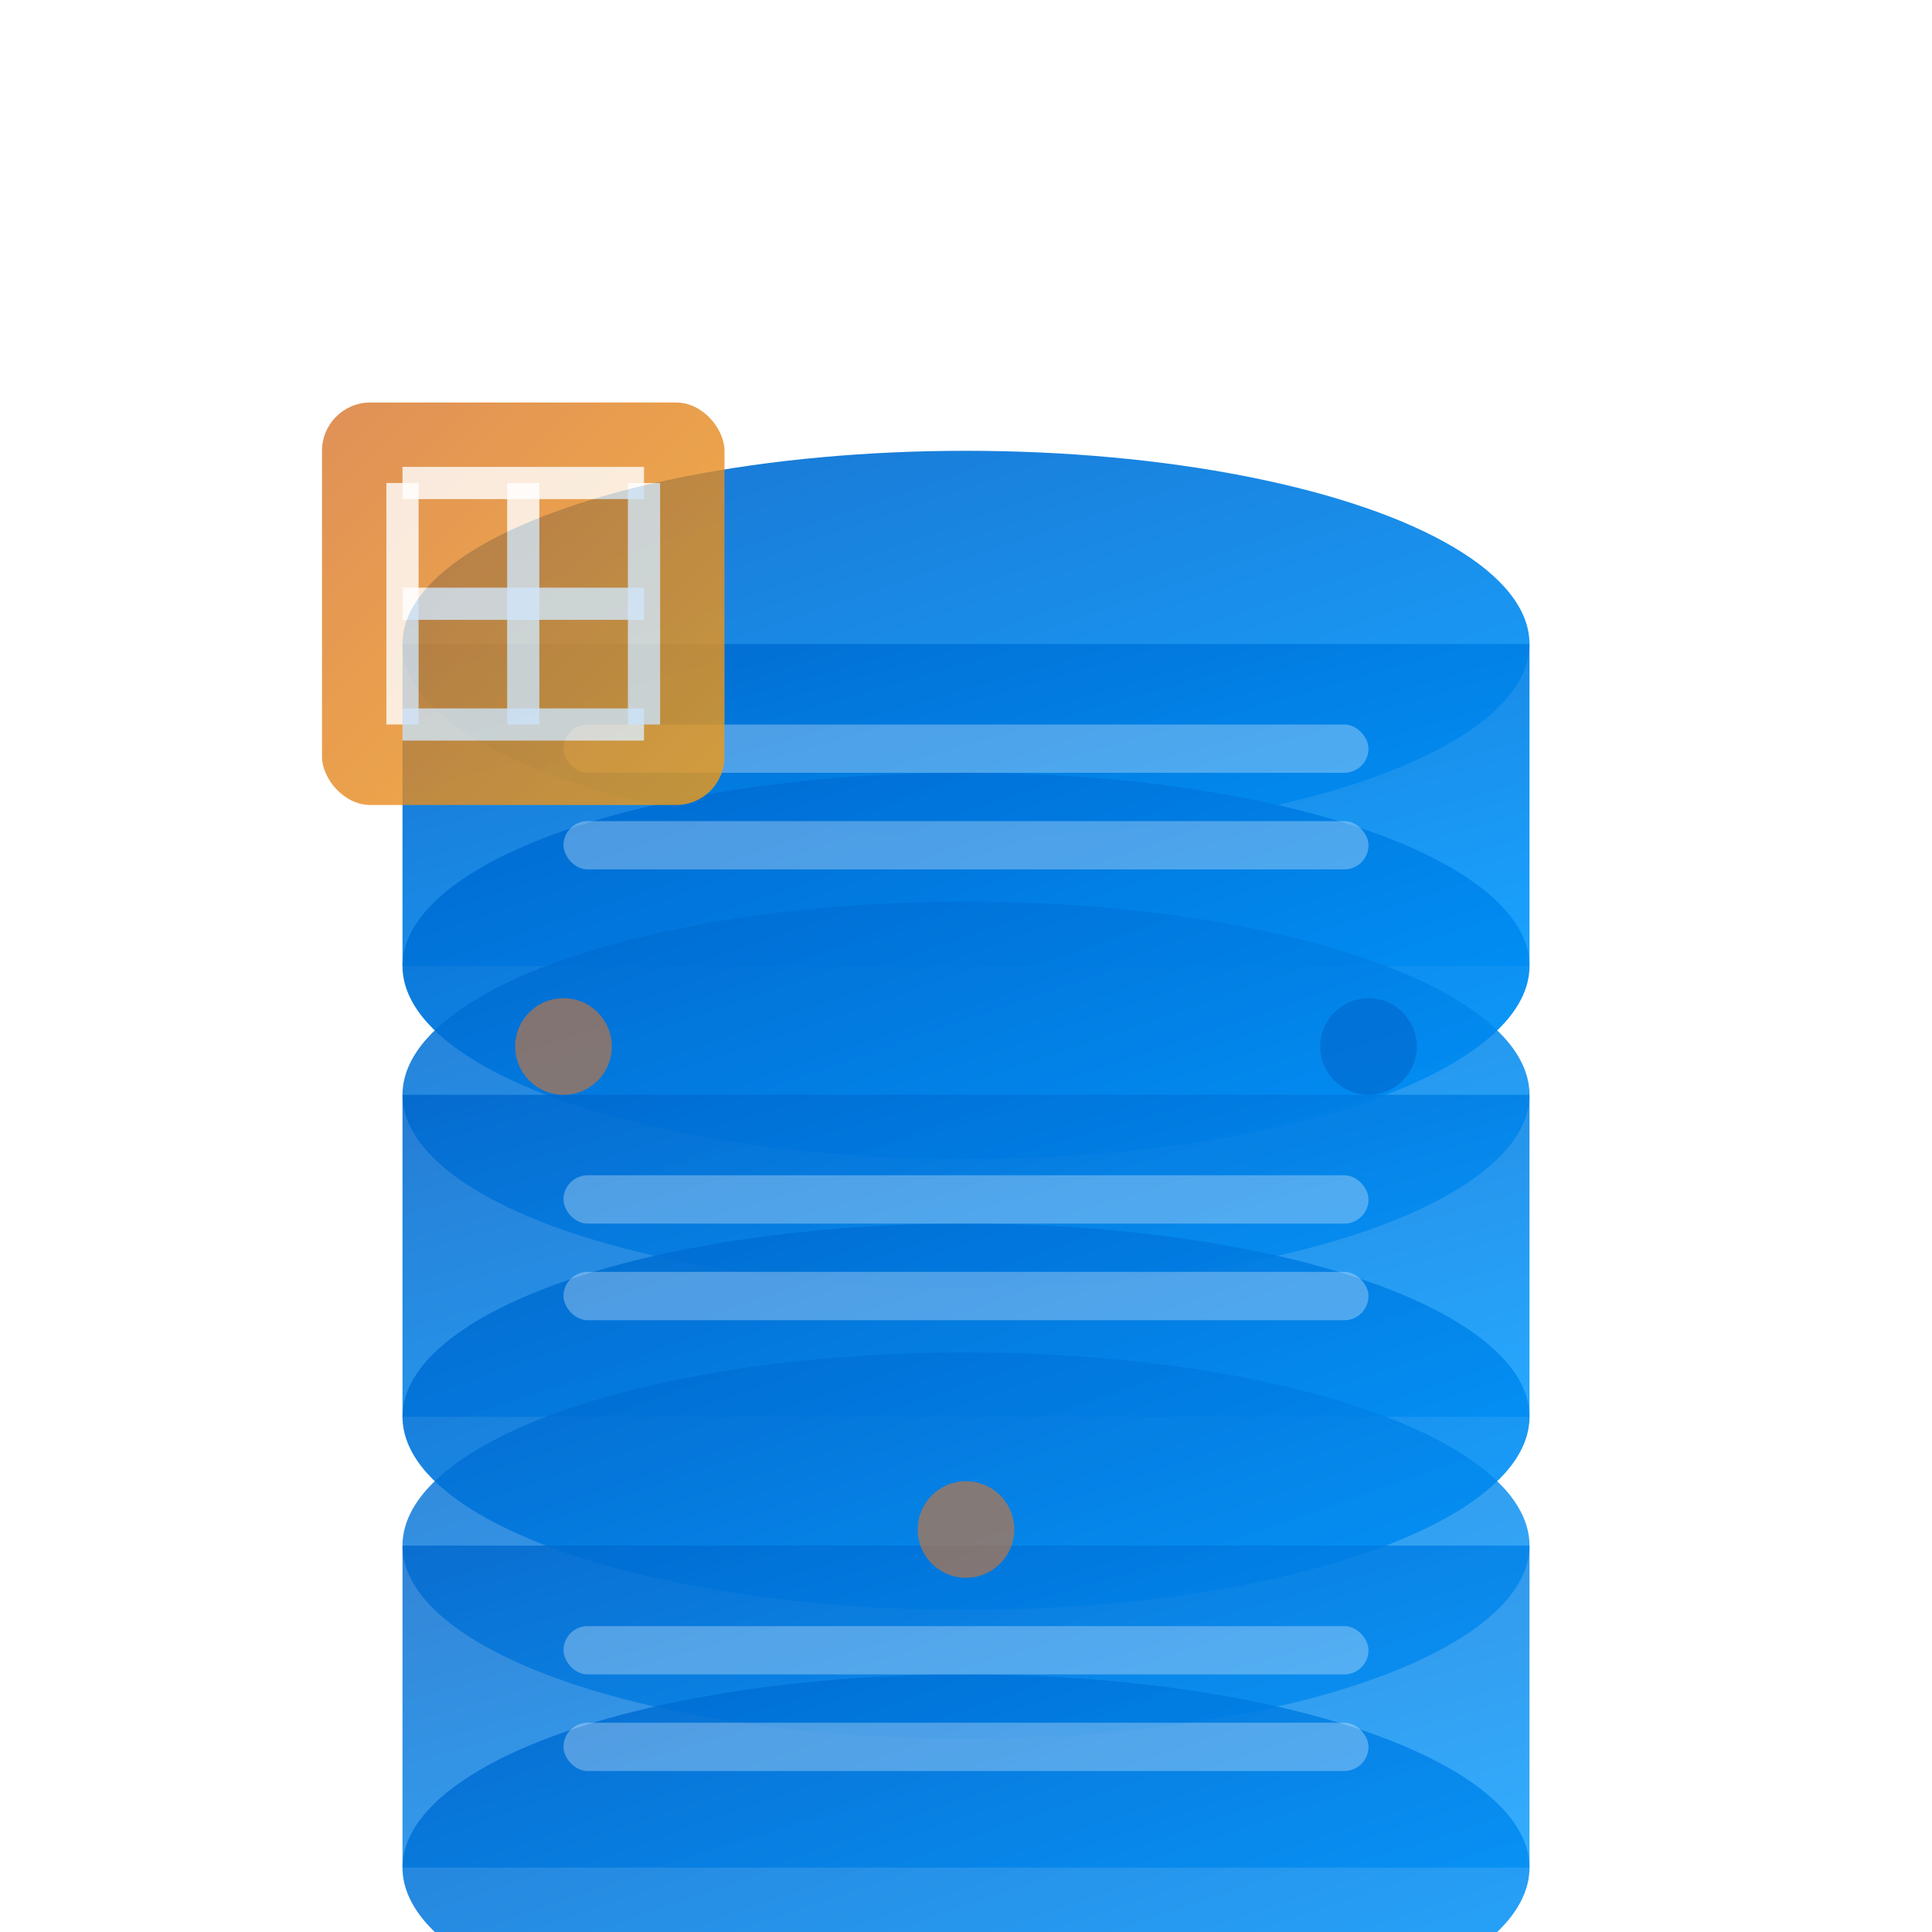 <svg width="120" height="120" viewBox="0 0 120 120" xmlns="http://www.w3.org/2000/svg">
  <defs>
    <linearGradient id="dbGradient" x1="0%" y1="0%" x2="100%" y2="100%">
      <stop offset="0%" style="stop-color:#0066cc;stop-opacity:1" />
      <stop offset="100%" style="stop-color:#0099ff;stop-opacity:1" />
    </linearGradient>

    <linearGradient id="accentGradient" x1="0%" y1="0%" x2="100%" y2="100%">
      <stop offset="0%" style="stop-color:#d7752e;stop-opacity:1" />
      <stop offset="100%" style="stop-color:#f39c12;stop-opacity:1" />
    </linearGradient>

    <filter id="shadow">
      <feDropShadow dx="0" dy="2" stdDeviation="3" flood-color="#000000" flood-opacity="0.15"/>
    </filter>
  </defs>

  <!-- Main database cylinder stack -->
  <g transform="translate(60, 40)">
    <!-- Top database -->
    <ellipse cx="0" cy="0" rx="35" ry="12" fill="url(#dbGradient)" opacity="0.9"/>
    <rect x="-35" y="0" width="70" height="20" fill="url(#dbGradient)" opacity="0.9"/>
    <ellipse cx="0" cy="20" rx="35" ry="12" fill="url(#dbGradient)" opacity="0.95"/>

    <!-- Data lines -->
    <rect x="-25" y="5" width="50" height="3" rx="1.5" fill="#ffffff" opacity="0.3"/>
    <rect x="-25" y="11" width="50" height="3" rx="1.5" fill="#ffffff" opacity="0.3"/>

    <!-- Middle database -->
    <g transform="translate(0, 28)">
      <ellipse cx="0" cy="0" rx="35" ry="12" fill="url(#dbGradient)" opacity="0.85"/>
      <rect x="-35" y="0" width="70" height="20" fill="url(#dbGradient)" opacity="0.85"/>
      <ellipse cx="0" cy="20" rx="35" ry="12" fill="url(#dbGradient)" opacity="0.9"/>

      <rect x="-25" y="5" width="50" height="3" rx="1.5" fill="#ffffff" opacity="0.3"/>
      <rect x="-25" y="11" width="50" height="3" rx="1.5" fill="#ffffff" opacity="0.3"/>
    </g>

    <!-- Bottom database -->
    <g transform="translate(0, 56)">
      <ellipse cx="0" cy="0" rx="35" ry="12" fill="url(#dbGradient)" opacity="0.8"/>
      <rect x="-35" y="0" width="70" height="20" fill="url(#dbGradient)" opacity="0.8"/>
      <ellipse cx="0" cy="20" rx="35" ry="12" fill="url(#dbGradient)" opacity="0.85"/>

      <rect x="-25" y="5" width="50" height="3" rx="1.5" fill="#ffffff" opacity="0.3"/>
      <rect x="-25" y="11" width="50" height="3" rx="1.5" fill="#ffffff" opacity="0.3"/>
    </g>
  </g>

  <!-- Design/Blueprint overlay -->
  <g transform="translate(20, 25)" opacity="0.8">
    <!-- Ruler/Grid icon -->
    <rect x="0" y="0" width="25" height="25" rx="3" fill="url(#accentGradient)" filter="url(#shadow)"/>
    <line x1="5" y1="5" x2="20" y2="5" stroke="#ffffff" stroke-width="2" opacity="0.8"/>
    <line x1="5" y1="12.5" x2="20" y2="12.5" stroke="#ffffff" stroke-width="2" opacity="0.8"/>
    <line x1="5" y1="20" x2="20" y2="20" stroke="#ffffff" stroke-width="2" opacity="0.8"/>
    <line x1="5" y1="5" x2="5" y2="20" stroke="#ffffff" stroke-width="2" opacity="0.8"/>
    <line x1="12.5" y1="5" x2="12.5" y2="20" stroke="#ffffff" stroke-width="2" opacity="0.8"/>
    <line x1="20" y1="5" x2="20" y2="20" stroke="#ffffff" stroke-width="2" opacity="0.8"/>
  </g>

  <!-- Connection indicators -->
  <g opacity="0.6">
    <circle cx="35" cy="65" r="3" fill="#d7752e">
      <animate attributeName="opacity" values="0.3;1;0.3" dur="2s" repeatCount="indefinite"/>
    </circle>
    <circle cx="85" cy="65" r="3" fill="#0066cc">
      <animate attributeName="opacity" values="1;0.3;1" dur="2s" repeatCount="indefinite"/>
    </circle>
    <circle cx="60" cy="95" r="3" fill="#d7752e">
      <animate attributeName="opacity" values="0.3;1;0.3" dur="2.5s" repeatCount="indefinite"/>
    </circle>
  </g>
</svg>